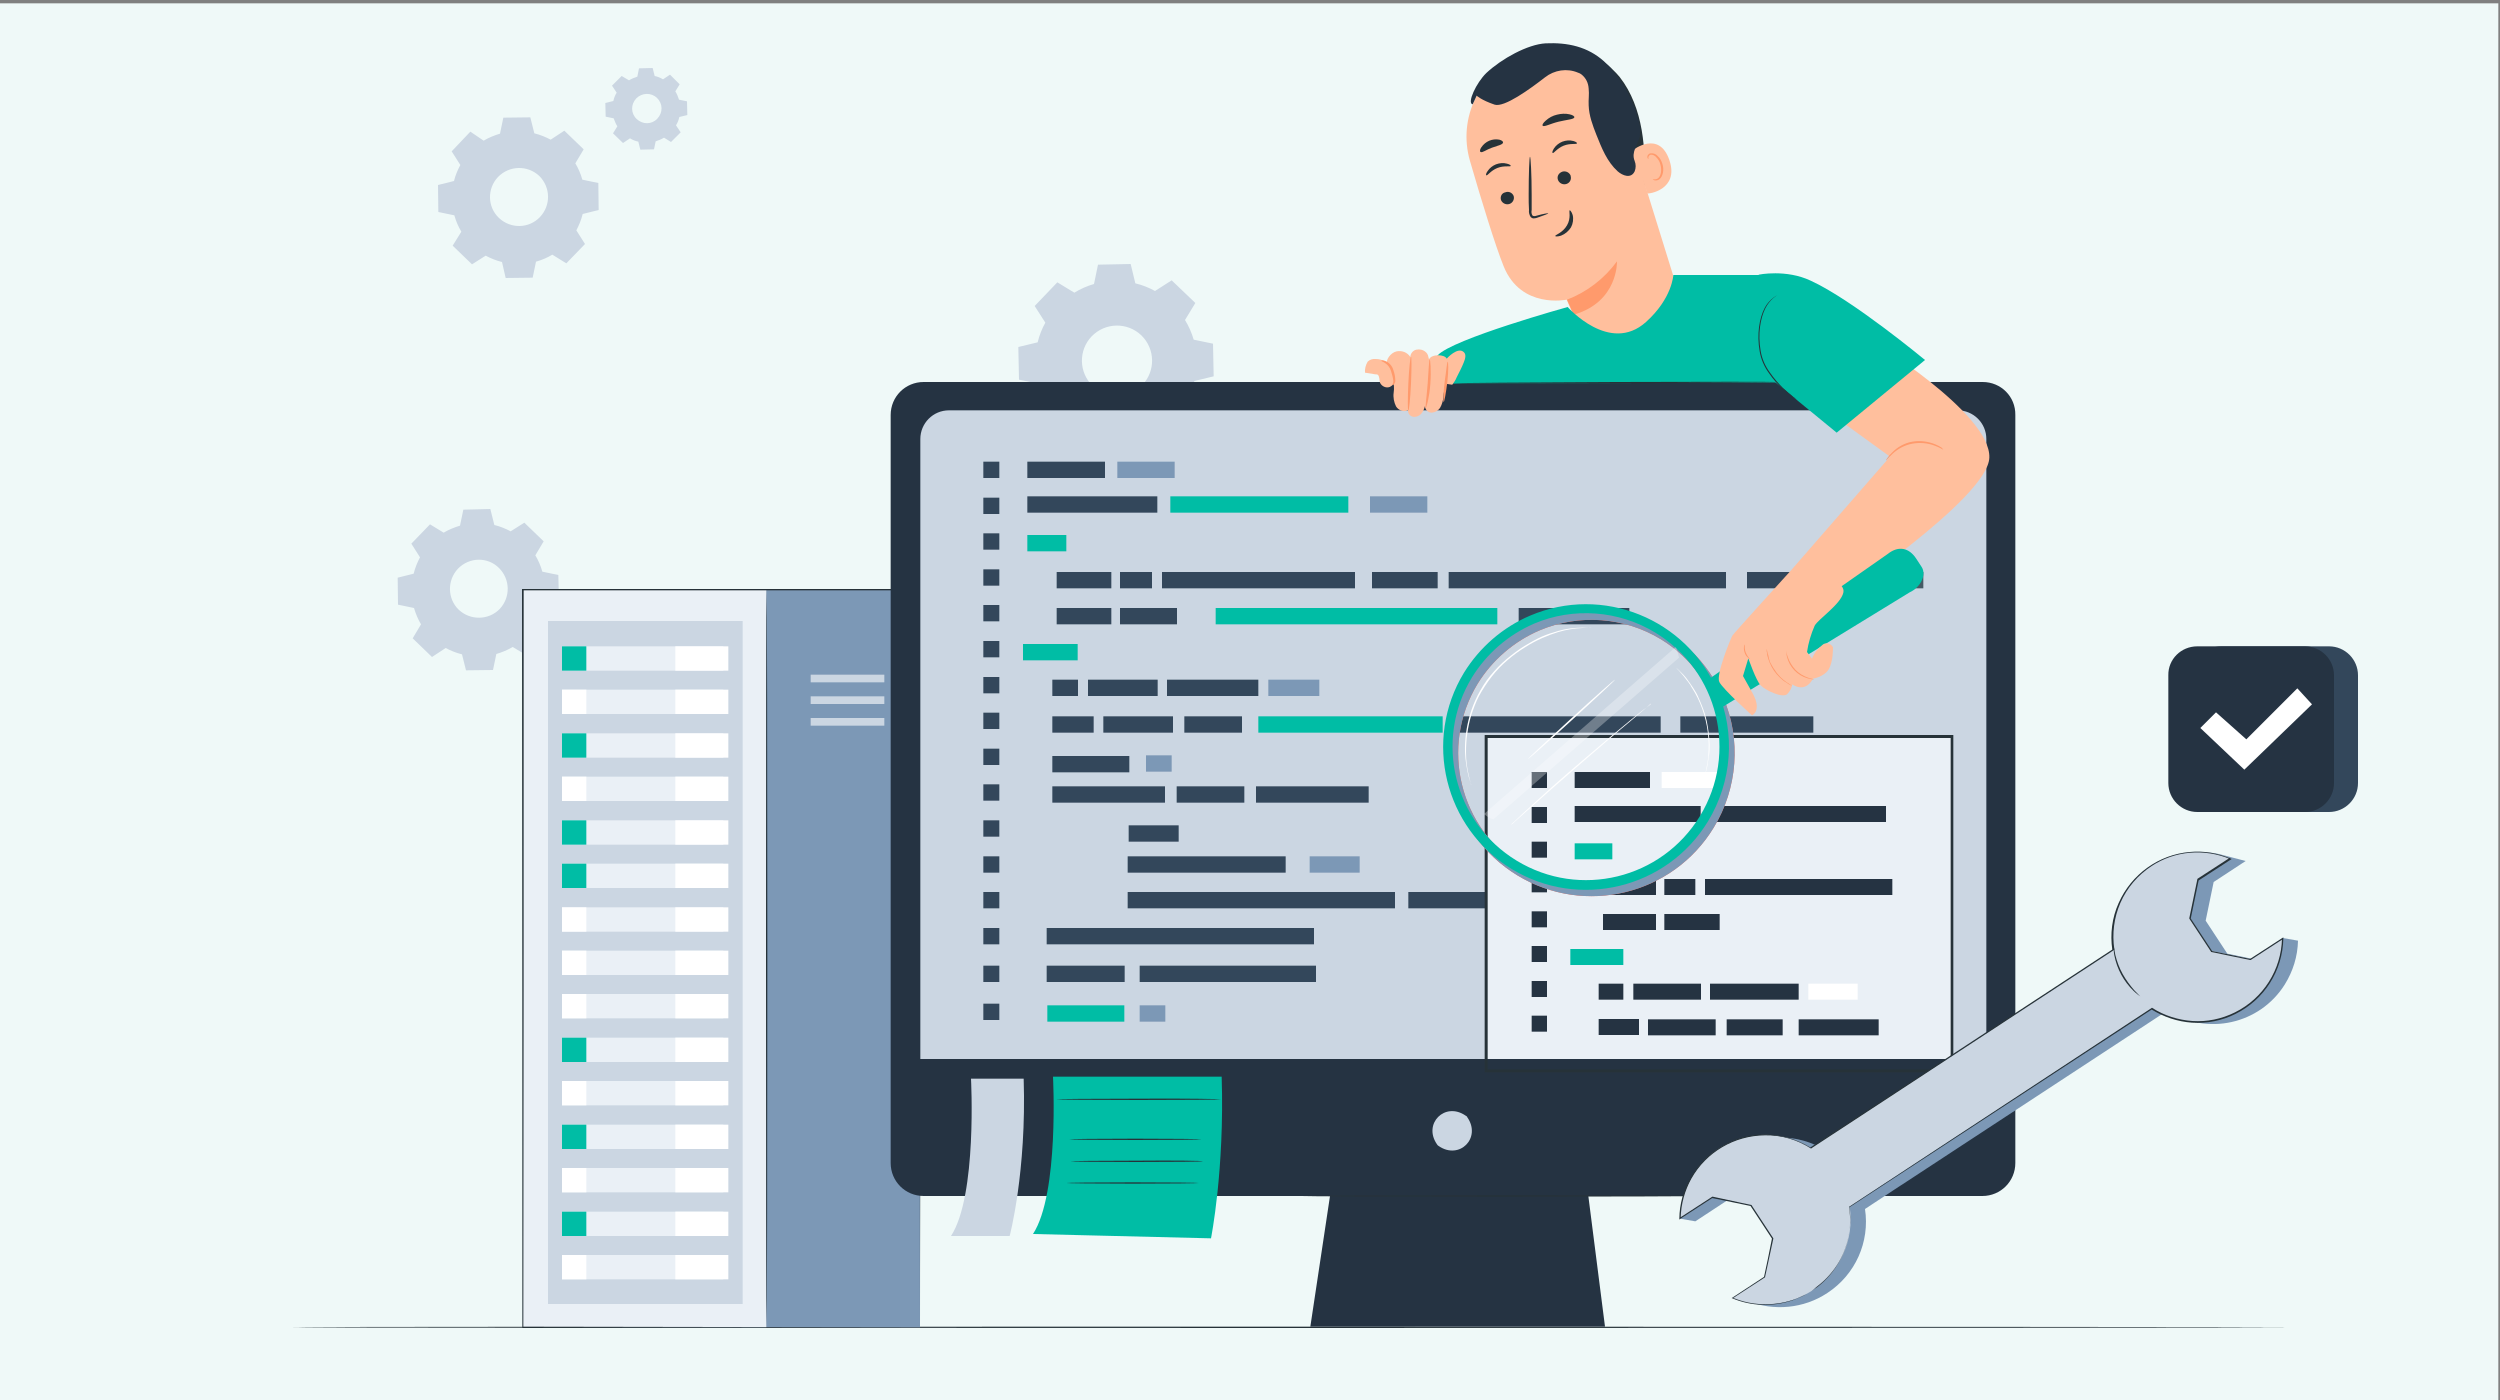 <?xml version="1.0" encoding="utf-8"?>
<!-- Generator: Adobe Illustrator 23.0.2, SVG Export Plug-In . SVG Version: 6.00 Build 0)  -->
<svg version="1.1" id="Layer_1" xmlns="http://www.w3.org/2000/svg" xmlns:xlink="http://www.w3.org/1999/xlink" x="0px" y="0px"
	 viewBox="0 0 750 420" style="enable-background:new 0 0 750 420;" xml:space="preserve">
<rect x="0" y="0" width="750" height="420" fill="#808080" stroke="none"/>
<style type="text/css">
	.st0{fill:#FF725E;}
	.st1{fill:#EAF0F6;}
	.st2{fill:#7C98B6;}
	.st3{fill:#FFFFFF;}
	.st4{fill:#EFF9F8;}
	.st5{fill:#33475B;}
	.st6{fill:#263238;}
	.st7{fill:#CBD6E2;}
	.st8{fill:#00BDA5;}
	.st9{opacity:0.3;}
	.st10{fill:#253342;}
	.st11{fill:#455A64;}
	.st12{fill:#FAFAFA;}
	.st13{fill:#F5F5F5;}
	.st14{fill:#EBEBEB;}
	.st15{fill:#F5F1E8;}
	.st16{fill:#FBF7EE;}
	.st17{fill:#FFF8F6;}
	.st18{fill:#BDE1E5;}
	.st19{fill:#F3F4FF;}
	.st20{fill:#FFF2F0;}
	.st21{fill:#F6DDDF;}
	.st22{fill:#B7DBDF;}
	.st23{fill:#EDEEFF;}
	.st24{fill:#7C92B0;}
	.st25{fill:#C5D0DC;}
	.st26{fill:url(#SVGID_1_);}
	.st27{fill:url(#SVGID_2_);}
	.st28{fill:url(#SVGID_3_);}
	.st29{fill:url(#SVGID_4_);}
	.st30{fill:url(#SVGID_5_);}
	.st31{fill:#00B79F;}
	.st32{fill:#6A78CB;}
	.st33{fill:#FF7A59;}
	.st34{fill:#EFBC6B;}
	.st35{fill:#00A3F4;}
	.st36{fill:#E9F3F2;}
	.st37{fill:#E4EAF0;}
	.st38{fill:#DAEFF8;}
	.st39{fill:#EC545B;}
	.st40{fill:#009EB7;}
	.st41{fill:#F4F4F4;}
	.st42{fill:#DADADA;}
	.st43{opacity:0.6;}
	.st44{fill:#E49B85;}
	.st45{fill:#A46550;}
	.st46{opacity:0.71;fill:#6A78CB;enable-background:new    ;}
	.st47{opacity:0.5;fill:#6A78CB;enable-background:new    ;}
	.st48{fill:#FFB897;}
	.st49{fill:#E5936E;}
	.st50{opacity:0.2;}
	.st51{fill:#E9AF9D;}
	.st52{fill:#33475B;enable-background:new    ;}
	.st53{fill:none;}
	.st54{fill-rule:evenodd;clip-rule:evenodd;fill:#6A78CB;}
	.st55{fill:#EFEFEF;}
	.st56{fill:#884842;}
	.st57{fill:#EC9A68;}
	.st58{fill:#E48565;}
	.st59{fill:#E5E5E5;}
	.st60{fill:#DA9D8A;}
	.st61{fill:#935037;}
	.st62{fill:#F6F6F6;}
	.st63{fill:#D5976A;}
	.st64{fill:#C5D0DC;enable-background:new    ;}
	.st65{fill:#E4EAF0;enable-background:new    ;}
	.st66{fill:#B18276;}
	.st67{fill:#DFA796;}
	.st68{fill:#FFFFFF;stroke:#000000;stroke-width:0.5;stroke-miterlimit:10;}
	.st69{fill:#DC9E8B;}
	.st70{fill:#CD8C80;}
	.st71{fill:#65463C;}
	.st72{fill:#E7907E;}
	.st73{fill:#DC8679;}
	.st74{fill:#6F4439;}
	.st75{fill:#F1B483;}
	.st76{fill:none;stroke:#E4EAF0;stroke-width:0.625;stroke-linecap:round;stroke-miterlimit:10;}
	.st77{fill:none;stroke:#E4EAF0;stroke-width:1.206;stroke-linecap:round;stroke-miterlimit:10;}
	.st78{fill:none;stroke:#E4EAF0;stroke-width:1.003;stroke-linecap:round;stroke-miterlimit:10;}
	.st79{fill:#C5D0DC;stroke:#282828;stroke-width:0.436;stroke-miterlimit:10;}
	.st80{fill:none;stroke:#232323;stroke-width:0.305;stroke-linecap:round;stroke-miterlimit:10;}
	.st81{fill:none;stroke:#263238;stroke-width:0.307;stroke-miterlimit:10;}
	.st82{fill:#6A78D1;}
	.st83{fill:#E7AA97;}
	.st84{fill:#D79584;}
	.st85{fill:url(#SVGID_6_);}
	.st86{fill:url(#SVGID_7_);}
	.st87{fill:url(#SVGID_8_);}
	.st88{fill:url(#SVGID_9_);}
	.st89{fill:url(#SVGID_10_);}
	.st90{fill:#F5C26B;}
	.st91{fill:#00A9FA;}
	.st92{fill:#E0F5FE;}
	.st93{fill:#F2545B;}
	.st94{fill:#FCE3E5;}
	.st95{fill:#00A4BD;}
	.st96{fill:#DF9582;}
	.st97{fill:#7C92B0;stroke:#FFFFFF;stroke-width:0.25;stroke-miterlimit:10;}
	.st98{fill:#E2A39D;}
	.st99{fill:#D58C89;}
	.st100{fill:#6F4C47;}
	.st101{fill:#E29781;}
	.st102{fill:#E4886E;}
	.st103{fill:#E0E0E0;}
	.st104{fill:none;stroke:#FFFFFF;stroke-width:0.5;stroke-miterlimit:10;}
	.st105{fill:#FFBE9D;}
	.st106{fill:#EB996E;}
	.st107{fill-rule:evenodd;clip-rule:evenodd;fill:#FFFFFF;}
	.st108{fill:#E89A77;}
	.st109{fill:#724940;}
	.st110{fill-rule:evenodd;clip-rule:evenodd;fill:#F5C26B;}
	.st111{fill-rule:evenodd;clip-rule:evenodd;fill:#263238;}
	.st112{fill:#F2A888;}
	.st113{fill:#AA6550;}
	.st114{fill:#E89D89;}
	.st115{fill:#DB9082;}
	.st116{fill-rule:evenodd;clip-rule:evenodd;fill:#EAF0F6;}
	.st117{fill-rule:evenodd;clip-rule:evenodd;fill:#7C98B6;}
	.st118{fill-rule:evenodd;clip-rule:evenodd;fill:#FF725E;}
	.st119{fill:#B78876;}
	.st120{fill:#253342;enable-background:new    ;}
	.st121{fill:none;stroke:#CBD6E2;stroke-miterlimit:10;}
	.st122{fill:#FFFFFF;enable-background:new    ;}
	.st123{fill:none;stroke:#000000;stroke-width:0.12;stroke-miterlimit:10;}
	.st124{fill:none;stroke:#00BDA5;stroke-miterlimit:10;}
	.st125{fill:#EFAE92;}
	.st126{fill:#FFC8A9;}
	.st127{clip-path:url(#SVGID_14_);}
	.st128{opacity:0.4;}
	.st129{clip-path:url(#SVGID_16_);}
	.st130{opacity:0.8;}
	.st131{opacity:0.7;}
	.st132{opacity:0.5;}
	.st133{opacity:0.1;}
	.st134{fill:#F9A88F;}
	.st135{fill:#ED9B85;}
	.st136{fill:#664D42;}
	.st137{fill:#FFBF9D;}
	.st138{fill:#FF9A6C;}
</style>
<g id="freepik--Settings--inject-56">
	<path class="st0" d="M199.8,72.1h45.8c3.5,0,6.3,2.8,6.3,6.3v45.8c0,3.5-2.8,6.3-6.3,6.3h-45.8c-3.5,0-6.3-2.8-6.3-6.3V78.4
		C193.5,74.9,196.3,72.1,199.8,72.1z"/>
	<g>
		<path class="st1" d="M199.8,72.1h45.8c3.5,0,6.3,2.8,6.3,6.3v45.8c0,3.5-2.8,6.3-6.3,6.3h-45.8c-3.5,0-6.3-2.8-6.3-6.3V78.4
			C193.5,74.9,196.3,72.1,199.8,72.1z"/>
	</g>
	<path class="st2" d="M191.3,72.1H237c3.5,0,6.3,2.8,6.3,6.3v45.8c0,3.5-2.8,6.3-6.3,6.3h-45.8c-3.5,0-6.3-2.8-6.3-6.3V78.4
		C185,74.9,187.8,72.1,191.3,72.1z"/>
	<path class="st3" d="M205.9,88.3c1.2-0.7,2.5-1.3,3.9-1.7l0.8-3.8l6.5-0.1l0.9,3.8c1.4,0.3,2.7,0.9,3.9,1.5l3.3-2.1l4.6,4.5l-2,3.3
		c0.7,1.2,1.3,2.5,1.7,3.9l3.8,0.8l0.1,6.5l-3.8,0.9c-0.3,1.4-0.9,2.7-1.5,3.9l2.1,3.3l-4.5,4.6l-3.3-2c-1.2,0.7-2.5,1.3-3.9,1.7
		l-0.8,3.8l-6.5,0.1l-0.9-3.8c-1.4-0.3-2.7-0.9-3.9-1.5l-3.3,2.1l-4.6-4.5l2-3.3c-0.7-1.2-1.3-2.5-1.7-3.9l-3.8-0.8l-0.1-6.5
		l3.8-0.9c0.3-1.4,0.9-2.7,1.5-3.9l-2.1-3.3l4.5-4.6L205.9,88.3L205.9,88.3z M209.4,96.9c-2.7,2.8-2.6,7.1,0.2,9.8
		c2.8,2.7,7.1,2.6,9.8-0.2c2.7-2.8,2.6-7.1-0.2-9.8c0,0,0,0,0,0C216.4,94.1,212,94.1,209.4,96.9z"/>
</g>
<rect x="-0.5" y="1" class="st4" width="750" height="420"/>
<g id="freepik--background-complete--inject-56">
	<path class="st7" d="M133.1,159.8c1.5-0.9,3.2-1.6,4.9-2.1l1-4.8l8.1-0.2l1.2,4.8c1.7,0.4,3.4,1.1,4.9,1.9l4.1-2.6l5.8,5.6
		l-2.5,4.2c0.9,1.5,1.6,3.1,2.1,4.9l4.8,1l0.2,8.1l-4.8,1.2c-0.4,1.7-1.1,3.4-1.9,4.9l2.6,4.1l-5.6,5.8l-4.2-2.5
		c-1.5,0.9-3.2,1.6-4.9,2.1l-1,4.8l-8.1,0.1l-1.2-4.8c-1.7-0.4-3.4-1.1-4.9-1.9l-4.1,2.7l-5.8-5.6l2.5-4.2c-0.9-1.5-1.6-3.2-2.1-4.9
		l-4.8-1l-0.1-8.1l4.8-1.2c0.4-1.7,1.1-3.4,1.9-4.9l-2.6-4.1l5.6-5.8L133.1,159.8L133.1,159.8z M137.4,170.6
		c-3.3,3.5-3.2,9,0.2,12.3c3.5,3.3,9,3.2,12.3-0.2c3.3-3.5,3.2-8.9-0.2-12.3C146.3,167,140.8,167.1,137.4,170.6
		C137.5,170.6,137.4,170.6,137.4,170.6z"/>
	<path class="st7" d="M145.1,42.2c1.5-0.9,3.2-1.6,4.9-2.1l1-4.8l8.1-0.1l1.2,4.8c1.7,0.4,3.4,1.1,4.9,1.9l4.1-2.7l5.8,5.6l-2.5,4.2
		c0.9,1.5,1.6,3.1,2.1,4.9l4.8,1l0.1,8.1l-4.8,1.2c-0.4,1.7-1.1,3.4-1.9,4.9l2.6,4.1l-5.6,5.8l-4.2-2.6c-1.5,0.9-3.1,1.6-4.9,2.1
		l-1,4.8l-8.1,0.1l-1.1-4.8c-1.7-0.4-3.4-1.1-4.9-1.9l-4.1,2.6l-5.8-5.6l2.6-4.2c-0.9-1.5-1.6-3.1-2.1-4.9l-4.8-1l-0.1-8.1l4.8-1.2
		c0.4-1.7,1.1-3.3,1.9-4.8l-2.6-4.1l5.6-5.9L145.1,42.2z M149.4,53.1c-3.3,3.5-3.2,9,0.3,12.3c3.5,3.3,9,3.2,12.3-0.3
		c3.3-3.5,3.2-8.9-0.2-12.3C158.3,49.5,152.8,49.6,149.4,53.1C149.4,53,149.4,53,149.4,53.1z"/>
	<path class="st7" d="M322.3,87.8c1.8-1.1,3.8-2,5.9-2.6l1.2-5.8l9.8-0.2l1.4,5.8c2.1,0.5,4.1,1.3,5.9,2.3l5-3.2l7.1,6.8l-3.1,5.1
		c1.1,1.8,2,3.8,2.6,5.9l5.8,1.2l0.2,9.8l-5.8,1.4c-0.5,2.1-1.3,4.1-2.3,5.9l3.2,5l-6.8,7.1l-5.1-3.1c-1.8,1.1-3.8,2-5.9,2.6
		l-1.2,5.8l-9.8,0.2L329,132c-2.1-0.5-4.1-1.3-5.9-2.3l-5,3.2l-7.1-6.8l3.1-5.1c-1.1-1.8-2-3.8-2.6-5.9l-5.8-1.2l-0.2-9.8l5.8-1.4
		c0.5-2.1,1.3-4.1,2.3-5.9l-3.2-5l6.8-7.1L322.3,87.8L322.3,87.8z M327.5,100.9c-4,4.2-3.9,10.8,0.3,14.9c4.2,4,10.8,3.9,14.9-0.3
		c4-4.2,3.9-10.8-0.3-14.9C338.2,96.6,331.6,96.7,327.5,100.9z"/>
	<path class="st7" d="M188.7,24.1c0.8-0.5,1.6-0.8,2.5-1.1l0.5-2.5l4.1-0.1l0.6,2.4c0.9,0.2,1.7,0.5,2.5,1l2.1-1.4l2.9,2.9l-1.3,2.1
		c0.5,0.8,0.8,1.6,1.1,2.5l2.4,0.5l0.1,4.1l-2.4,0.6c-0.2,0.9-0.5,1.7-1,2.5l1.4,2.1l-2.9,2.9l-2.1-1.3c-0.8,0.5-1.6,0.8-2.5,1.1
		l-0.5,2.4l-4.1,0.1l-0.6-2.4c-0.9-0.2-1.7-0.5-2.5-1l-2.1,1.4l-3-2.9l1.3-2.1c-0.5-0.8-0.8-1.6-1.1-2.4l-2.4-0.5l-0.1-4.1l2.4-0.6
		c0.2-0.9,0.5-1.7,1-2.5l-1.4-2.1l2.9-2.9L188.7,24.1L188.7,24.1z M190.9,29.5c-1.7,1.8-1.7,4.5,0.1,6.2c1.8,1.7,4.5,1.7,6.2-0.1
		c1.7-1.8,1.7-4.5-0.1-6.2c0,0,0,0,0,0C195.4,27.7,192.6,27.8,190.9,29.5z"/>
</g>
<g id="freepik--Floor--inject-56">
	<path class="st6" d="M688.3,398.2c0,0.1-134.6,0.2-300.6,0.2s-300.6-0.1-300.6-0.2c0-0.2,134.6-0.2,300.6-0.2
		S688.3,398.1,688.3,398.2z"/>
</g>
<g id="freepik--OK--inject-56">
	<path class="st5" d="M666.4,193.9h32.3c4.8,0,8.7,3.9,8.7,8.7v32.3c0,4.8-3.9,8.7-8.7,8.7h-32.3c-4.8,0-8.7-3.9-8.7-8.7v-32.3
		C657.7,197.8,661.6,193.9,666.4,193.9z"/>
	<path class="st10" d="M659.2,193.9h32.3c4.8,0,8.7,3.9,8.7,8.7v32.3c0,4.8-3.9,8.7-8.7,8.7h-32.3c-4.8,0-8.7-3.9-8.7-8.7v-32.3
		C650.4,197.8,654.3,193.9,659.2,193.9z"/>
	<polygon class="st3" points="660.1,218.4 664.8,213.7 673.9,221.8 689.2,206.5 693.6,211.3 673.3,230.9 	"/>
</g>
<g id="freepik--Server--inject-56">
	<rect x="183.7" y="176.9" class="st2" width="92.3" height="221.3"/>
	<rect x="156.9" y="176.9" class="st1" width="73" height="221.3"/>
	<path class="st6" d="M230,398.1c-0.1,0-0.2-49.6-0.2-110.7s0.1-110.7,0.2-110.7c0.1,0,0.2,49.6,0.2,110.7S230.1,398.1,230,398.1z"
		/>
	<rect x="243.2" y="202.4" class="st7" width="22.1" height="2.3"/>
	<rect x="243.2" y="208.9" class="st7" width="22.1" height="2.3"/>
	<rect x="243.2" y="215.4" class="st7" width="22.1" height="2.3"/>
	<rect x="164.4" y="186.3" class="st7" width="58.4" height="204.9"/>
	<rect x="168.6" y="193.9" class="st1" width="48.4" height="7.3"/>
	<rect x="168.6" y="193.9" class="st8" width="7.3" height="7.3"/>
	<rect x="202.6" y="193.9" class="st3" width="15.9" height="7.3"/>
	<rect x="168.6" y="206.9" class="st1" width="48.4" height="7.3"/>
	<rect x="168.6" y="206.9" class="st3" width="7.3" height="7.3"/>
	<rect x="202.6" y="206.9" class="st3" width="15.9" height="7.3"/>
	<rect x="168.6" y="220" class="st1" width="48.4" height="7.3"/>
	<rect x="168.6" y="220" class="st8" width="7.3" height="7.3"/>
	<rect x="202.6" y="220" class="st3" width="15.9" height="7.3"/>
	<rect x="168.6" y="233" class="st1" width="48.4" height="7.3"/>
	<rect x="168.6" y="233" class="st3" width="7.3" height="7.3"/>
	<rect x="202.6" y="233" class="st3" width="15.9" height="7.3"/>
	<rect x="168.6" y="246.1" class="st1" width="48.4" height="7.3"/>
	<rect x="168.6" y="246.1" class="st8" width="7.3" height="7.3"/>
	<rect x="202.6" y="246.1" class="st3" width="15.9" height="7.3"/>
	<rect x="168.6" y="259.1" class="st1" width="48.4" height="7.3"/>
	<rect x="168.6" y="259.1" class="st8" width="7.3" height="7.3"/>
	<rect x="202.6" y="259.1" class="st3" width="15.9" height="7.3"/>
	<rect x="168.6" y="272.2" class="st1" width="48.4" height="7.3"/>
	<rect x="168.6" y="272.2" class="st3" width="7.3" height="7.3"/>
	<rect x="202.6" y="272.2" class="st3" width="15.9" height="7.3"/>
	<rect x="168.6" y="285.2" class="st1" width="48.4" height="7.3"/>
	<rect x="168.6" y="285.2" class="st3" width="7.3" height="7.3"/>
	<rect x="202.6" y="285.2" class="st3" width="15.9" height="7.3"/>
	<rect x="168.6" y="298.2" class="st1" width="48.4" height="7.3"/>
	<rect x="168.6" y="298.2" class="st3" width="7.3" height="7.3"/>
	<rect x="202.6" y="298.2" class="st3" width="15.9" height="7.3"/>
	<rect x="168.6" y="311.3" class="st1" width="48.4" height="7.3"/>
	<rect x="168.6" y="311.3" class="st8" width="7.3" height="7.3"/>
	<rect x="202.6" y="311.3" class="st3" width="15.9" height="7.3"/>
	<rect x="168.6" y="324.3" class="st1" width="48.4" height="7.3"/>
	<rect x="168.6" y="324.3" class="st3" width="7.3" height="7.3"/>
	<rect x="202.6" y="324.3" class="st3" width="15.9" height="7.3"/>
	<rect x="168.6" y="337.4" class="st1" width="48.4" height="7.3"/>
	<rect x="168.6" y="337.4" class="st8" width="7.3" height="7.3"/>
	<rect x="202.6" y="337.4" class="st3" width="15.9" height="7.3"/>
	<rect x="168.6" y="350.4" class="st1" width="48.4" height="7.3"/>
	<rect x="168.6" y="350.4" class="st3" width="7.3" height="7.3"/>
	<rect x="202.6" y="350.4" class="st3" width="15.9" height="7.3"/>
	<rect x="168.6" y="363.5" class="st1" width="48.4" height="7.3"/>
	<rect x="168.6" y="363.5" class="st8" width="7.3" height="7.3"/>
	<rect x="202.6" y="363.5" class="st3" width="15.9" height="7.3"/>
	<rect x="168.6" y="376.5" class="st1" width="48.4" height="7.3"/>
	<rect x="168.6" y="376.5" class="st3" width="7.3" height="7.3"/>
	<rect x="202.6" y="376.5" class="st3" width="15.9" height="7.3"/>
	<path class="st6" d="M276,398.2c0-2-0.1-91.9-0.2-221.3l0.2,0.2H156.9l0,0l0.2-0.2c0,85,0,162.6-0.1,221.3l-0.2-0.2L276,398.2
		l-119.1,0.2h-0.2v-0.2c0-58.7,0-136.3-0.1-221.3v-0.2h0.2H276h0.2v0.2c0,64.8-0.1,120.1-0.1,159.3C276,375.2,276,397.3,276,398.2z"
		/>
</g>
<g id="freepik--Character--inject-56">
	<path class="st10" d="M594.8,114.6H277.1c-5.5,0-9.9,4.4-9.9,9.9v224.4c0,5.5,4.4,9.9,9.9,9.9l0,0h121.9l-5.9,39.2h88.4l-5-39.2
		h118.2c5.5,0,9.9-4.4,9.9-9.9V124.5C604.7,119,600.3,114.6,594.8,114.6z"/>
	<path class="st7" d="M440.2,335.2c4.3,6.2-2.4,12.9-8.6,8.6c-0.2-0.1-0.4-0.3-0.5-0.5c-4.3-6.2,2.4-12.9,8.6-8.6
		C439.9,334.8,440.1,334.9,440.2,335.2z"/>
	<path class="st7" d="M284.7,123.1h302.6c4.7,0,8.6,3.8,8.6,8.6c0,0,0,0,0,0v186l0,0H276.1l0,0v-186
		C276.1,127,279.9,123.1,284.7,123.1z"/>
	<path class="st6" d="M509.4,358.8c0,0.1-26.6,0.2-59.5,0.2s-59.5-0.1-59.5-0.2c0-0.1,26.6-0.2,59.5-0.2S509.4,358.6,509.4,358.8z"
		/>
	<rect x="308.2" y="138.5" class="st5" width="23.3" height="4.9"/>
	<rect x="308.2" y="160.5" class="st8" width="11.7" height="4.9"/>
	<rect x="317" y="171.6" class="st5" width="16.4" height="4.9"/>
	<rect x="336" y="171.6" class="st5" width="9.6" height="4.9"/>
	<rect x="411.6" y="171.6" class="st5" width="19.7" height="4.9"/>
	<rect x="455.6" y="182.4" class="st5" width="33.2" height="4.9"/>
	<rect x="524.1" y="171.6" class="st5" width="16" height="4.9"/>
	<rect x="544.9" y="171.6" class="st11" width="32.1" height="4.9"/>
	<rect x="317" y="182.4" class="st5" width="16.4" height="4.9"/>
	<rect x="306.9" y="193.2" class="st8" width="16.4" height="4.9"/>
	<rect x="315.7" y="203.9" class="st5" width="7.7" height="4.9"/>
	<rect x="343.8" y="226.6" class="st2" width="7.7" height="4.9"/>
	<rect x="449.3" y="267.6" class="st11" width="15" height="4.9"/>
	<rect x="511.2" y="267.6" class="st11" width="36.7" height="4.9"/>
	<rect x="392.9" y="256.9" class="st2" width="15" height="4.9"/>
	<rect x="338.6" y="247.6" class="st5" width="15" height="4.9"/>
	<rect x="422.5" y="267.6" class="st5" width="23.6" height="4.9"/>
	<rect x="315.7" y="214.9" class="st5" width="12.4" height="4.9"/>
	<rect x="315.7" y="226.8" class="st5" width="23.1" height="4.9"/>
	<rect x="315.7" y="235.9" class="st5" width="33.8" height="4.9"/>
	<rect x="376.8" y="235.9" class="st5" width="33.8" height="4.9"/>
	<rect x="338.3" y="256.9" class="st5" width="47.4" height="4.9"/>
	<rect x="338.3" y="267.6" class="st5" width="80.2" height="4.9"/>
	<rect x="314" y="278.4" class="st5" width="80.2" height="4.9"/>
	<rect x="353" y="235.9" class="st5" width="20.3" height="4.9"/>
	<rect x="326.4" y="203.9" class="st5" width="20.9" height="4.9"/>
	<rect x="331" y="214.9" class="st5" width="20.9" height="4.9"/>
	<rect x="377.5" y="214.9" class="st8" width="55.3" height="4.9"/>
	<rect x="434.3" y="214.9" class="st5" width="63.9" height="4.9"/>
	<rect x="355.3" y="214.9" class="st5" width="17.3" height="4.9"/>
	<rect x="350.1" y="203.9" class="st5" width="27.4" height="4.9"/>
	<rect x="380.5" y="203.9" class="st2" width="15.3" height="4.9"/>
	<rect x="336" y="182.4" class="st5" width="17.1" height="4.9"/>
	<rect x="364.7" y="182.4" class="st8" width="84.5" height="4.9"/>
	<rect x="504.1" y="214.9" class="st5" width="39.9" height="4.9"/>
	<rect x="468.1" y="267.6" class="st11" width="39.9" height="4.9"/>
	<rect x="434.6" y="171.6" class="st5" width="83.2" height="4.9"/>
	<rect x="348.6" y="171.6" class="st5" width="57.9" height="4.9"/>
	<rect x="308.2" y="148.9" class="st5" width="39" height="4.9"/>
	<rect x="351.1" y="148.9" class="st8" width="53.4" height="4.9"/>
	<rect x="335.2" y="138.5" class="st2" width="17.2" height="4.9"/>
	<rect x="295" y="138.5" class="st5" width="4.8" height="4.9"/>
	<rect x="295" y="149.3" class="st5" width="4.8" height="4.9"/>
	<rect x="295" y="160" class="st5" width="4.8" height="4.9"/>
	<rect x="295" y="170.8" class="st5" width="4.8" height="4.9"/>
	<rect x="295" y="181.5" class="st5" width="4.8" height="4.9"/>
	<rect x="295" y="192.3" class="st5" width="4.8" height="4.9"/>
	<rect x="295" y="203.1" class="st5" width="4.8" height="4.9"/>
	<rect x="295" y="213.8" class="st5" width="4.8" height="4.9"/>
	<rect x="295" y="224.6" class="st5" width="4.8" height="4.9"/>
	<rect x="341.9" y="301.6" class="st2" width="7.7" height="4.9"/>
	<rect x="314.2" y="301.6" class="st8" width="23.1" height="4.9"/>
	<rect x="295" y="301.1" class="st5" width="4.8" height="4.9"/>
	<rect x="295" y="235.3" class="st5" width="4.8" height="4.9"/>
	<rect x="295" y="246.1" class="st5" width="4.8" height="4.9"/>
	<rect x="295" y="256.9" class="st5" width="4.8" height="4.9"/>
	<rect x="295" y="267.6" class="st5" width="4.8" height="4.9"/>
	<rect x="295" y="278.4" class="st5" width="4.8" height="4.9"/>
	<rect x="314" y="289.7" class="st5" width="23.4" height="4.9"/>
	<rect x="341.9" y="289.7" class="st5" width="52.9" height="4.9"/>
	<rect x="295" y="289.7" class="st5" width="4.8" height="4.9"/>
	<rect x="411" y="148.9" class="st2" width="17.2" height="4.9"/>
	<rect x="445.8" y="220.9" class="st1" width="139.8" height="96.8"/>
	<path class="st6" d="M586,321.7H445.4V220.5H586V321.7z M446.3,320.8h138.9v-99.4H446.3L446.3,320.8z"/>
	<rect x="472.4" y="231.6" class="st10" width="22.6" height="4.8"/>
	<rect x="472.4" y="253" class="st8" width="11.3" height="4.8"/>
	<rect x="480.9" y="263.7" class="st10" width="15.9" height="4.8"/>
	<rect x="499.3" y="263.7" class="st10" width="9.3" height="4.8"/>
	<rect x="480.9" y="274.2" class="st10" width="15.9" height="4.8"/>
	<rect x="471.1" y="284.7" class="st8" width="15.9" height="4.8"/>
	<rect x="479.6" y="295.1" class="st10" width="7.4" height="4.8"/>
	<rect x="479.6" y="305.7" class="st10" width="12.1" height="4.8"/>
	<rect x="490" y="295.1" class="st10" width="20.3" height="4.8"/>
	<rect x="494.4" y="305.8" class="st10" width="20.3" height="4.8"/>
	<rect x="539.6" y="305.8" class="st10" width="24" height="4.8"/>
	<rect x="518" y="305.8" class="st10" width="16.8" height="4.8"/>
	<rect x="513" y="295.1" class="st10" width="26.6" height="4.8"/>
	<rect x="542.5" y="295.1" class="st3" width="14.8" height="4.8"/>
	<rect x="499.3" y="274.2" class="st10" width="16.6" height="4.8"/>
	<rect x="511.5" y="263.7" class="st10" width="56.2" height="4.8"/>
	<rect x="472.4" y="241.8" class="st10" width="37.8" height="4.8"/>
	<rect x="514" y="241.8" class="st10" width="51.8" height="4.8"/>
	<rect x="498.5" y="231.6" class="st3" width="16.6" height="4.8"/>
	<rect x="459.5" y="231.6" class="st10" width="4.6" height="4.8"/>
	<rect x="459.5" y="242.1" class="st10" width="4.6" height="4.8"/>
	<rect x="459.5" y="252.5" class="st10" width="4.6" height="4.8"/>
	<rect x="459.5" y="262.9" class="st10" width="4.6" height="4.8"/>
	<rect x="459.5" y="273.4" class="st10" width="4.6" height="4.8"/>
	<rect x="459.5" y="283.8" class="st10" width="4.6" height="4.8"/>
	<rect x="459.5" y="294.3" class="st10" width="4.6" height="4.8"/>
	<rect x="459.5" y="304.7" class="st10" width="4.6" height="4.8"/>
	<path class="st8" d="M315.9,323c0,0,1.9,35.1-6,47.2l53.4,1.3c0,0,4.1-20.5,3.2-48.5H315.9z"/>
	<path class="st6" d="M366.4,329.8c0,0.1-11.1,0.2-24.8,0.2s-24.8-0.1-24.8-0.2s11.1-0.2,24.8-0.2
		C355.3,329.5,366.4,329.7,366.4,329.8z"/>
	<path class="st6" d="M360.5,341.8c0,0.1-8.9,0.2-19.9,0.2c-11,0-19.9-0.1-19.9-0.2s8.9-0.2,19.9-0.2
		C351.6,341.6,360.5,341.7,360.5,341.8z"/>
	<path class="st6" d="M360.9,348.4c0,0.1-8.9,0.2-19.9,0.2s-19.9-0.1-19.9-0.2s8.9-0.2,19.9-0.2C352,348.1,360.9,348.2,360.9,348.4z
		"/>
	<path class="st6" d="M359.7,354.9c0,0.1-8.9,0.2-19.9,0.2c-11,0-19.9-0.1-19.9-0.2s8.9-0.2,19.9-0.2
		C350.8,354.7,359.7,354.8,359.7,354.9z"/>
	<path class="st7" d="M291.3,323.6c0,0,1.9,35.1-6,47.2h17.6c0,0,5.1-19.2,4.2-47.2H291.3z"/>
	<path class="st137" d="M537.4,171l29.6-34l-29.8-21.6l23.4-13.8c0,0,36.7,22.3,36.2,35.7c-0.4,12.2-46.7,43-46.7,43L537.4,171z"/>
	<path class="st0" d="M514.1,248.3c-12.3,20.2-38.7,26.6-58.9,14.3c-20.2-12.3-26.6-38.7-14.3-58.9c4.7-7.6,11.6-13.6,19.8-17.1l0,0
		c21.8-9.3,47,0.9,56.3,22.7C522.4,221.9,521.3,236.5,514.1,248.3z M443.3,205.1c-11.5,18.9-5.5,43.5,13.3,55
		c18.9,11.5,43.5,5.5,55-13.3s5.5-43.5-13.3-55c-11-6.7-24.6-7.7-36.4-2.7C454.2,192.4,447.7,198,443.3,205.1L443.3,205.1z"/>
	<g>
		<path class="st2" d="M514.1,248.3c-12.3,20.2-38.7,26.6-58.9,14.3c-20.2-12.3-26.6-38.7-14.3-58.9c4.7-7.6,11.6-13.6,19.8-17.1
			l0,0c21.8-9.3,47,0.9,56.3,22.7C522.4,221.9,521.3,236.5,514.1,248.3z M443.3,205.1c-11.5,18.9-5.5,43.5,13.3,55
			c18.9,11.5,43.5,5.5,55-13.3s5.5-43.5-13.3-55c-11-6.7-24.6-7.7-36.4-2.7C454.2,192.4,447.7,198,443.3,205.1L443.3,205.1z"/>
	</g>
	<path class="st8" d="M512.4,246.4c-12.3,20.2-38.7,26.6-58.9,14.3c-20.2-12.3-26.6-38.7-14.3-58.9c4.7-7.6,11.6-13.6,19.8-17.1l0,0
		c21.8-9.3,47,0.9,56.3,22.7C520.7,220,519.6,234.5,512.4,246.4z M441.6,203.2c-11.5,18.9-5.5,43.5,13.4,55
		c18.9,11.5,43.5,5.5,55-13.4s5.5-43.5-13.4-55c-11-6.7-24.6-7.7-36.4-2.7C452.4,190.5,446,196.1,441.6,203.2L441.6,203.2z"/>
	<path class="st8" d="M574.8,167.5l1.7,2.6c1.5,2.3-0.3,6.1-3.6,7.6l-56,34.3l-5.2-7.6l54.6-38.2
		C569.7,163.5,572.8,164.5,574.8,167.5z"/>
	<path class="st3" d="M477.5,188.4c-0.2,0-0.5,0-0.7,0c-0.5,0-1.1-0.1-2,0c-2.5,0.1-4.9,0.5-7.3,1.2c-1.6,0.5-3.2,1.1-4.8,1.8
		c-1.8,0.8-3.5,1.7-5.2,2.8c-1.8,1.1-3.6,2.4-5.2,3.8c-1.8,1.5-3.4,3.2-4.8,5c-1.4,1.8-2.7,3.8-3.8,5.8c-1,1.9-1.7,3.9-2.4,6
		c-1,3.5-1.5,7.2-1.5,10.8c0,2.5,0.3,4.9,0.9,7.3c0.2,0.9,0.4,1.5,0.5,2c0.1,0.2,0.1,0.4,0.2,0.7c-0.1-0.2-0.2-0.4-0.2-0.7
		c-0.1-0.5-0.4-1.1-0.6-1.9c-0.6-2.4-1-4.9-1.1-7.4c-0.1-3.7,0.4-7.4,1.4-10.9c0.6-2.1,1.4-4.1,2.4-6.1c1.1-2.1,2.3-4.1,3.8-5.9
		c1.5-1.8,3.1-3.5,4.9-5c1.7-1.4,3.4-2.7,5.3-3.9c1.7-1,3.4-2,5.2-2.8c1.6-0.7,3.2-1.2,4.9-1.7c2.4-0.7,4.9-1,7.3-1
		c0.7,0,1.4,0,2,0.1C477.1,188.3,477.3,188.4,477.5,188.4z"/>
	<path class="st3" d="M511,234.3c-0.1,0,0.7-2,1.2-5.3c0.1-0.4,0.1-0.9,0.2-1.3c0.1-0.4,0.1-0.9,0.1-1.4c0.1-1,0.1-2,0.1-3.1
		c-0.1-4.8-1.2-9.5-3.3-13.8c-0.5-1-1-1.9-1.5-2.7c-0.3-0.4-0.5-0.8-0.7-1.2c-0.3-0.4-0.5-0.7-0.8-1.1c-2-2.7-3.5-4.1-3.5-4.1
		c0.4,0.3,0.7,0.6,1.1,1c0.4,0.4,0.8,0.8,1.2,1.2c0.5,0.6,1,1.1,1.4,1.8c0.3,0.3,0.5,0.7,0.8,1.1c0.3,0.4,0.5,0.8,0.8,1.2
		c0.6,0.9,1.1,1.8,1.5,2.8c1,2.2,1.9,4.5,2.4,6.8c0.5,2.4,0.8,4.8,0.9,7.2c0,1.1,0,2.2-0.2,3.2c-0.1,0.5-0.1,1-0.2,1.4
		c-0.1,0.5-0.2,0.9-0.2,1.3c-0.1,0.7-0.3,1.5-0.5,2.2c-0.1,0.6-0.3,1.1-0.5,1.6C511.4,233.4,511.2,233.8,511,234.3z"/>
	<path class="st3" d="M484.5,203.9c0.1,0.1-5.7,5.5-12.9,12.1c-7.2,6.6-13.1,11.8-13.2,11.7c-0.1-0.1,5.7-5.5,12.9-12.1
		S484.4,203.8,484.5,203.9z"/>
	<path class="st3" d="M495.5,210.8c-0.1,0.1-0.3,0.3-0.4,0.4l-1.2,1.1l-4.6,3.9c-3.9,3.2-9.2,7.8-15,12.8c-5.8,5-11.1,9.7-14.8,13
		l-4.5,4l-1.2,1.1c-0.1,0.1-0.3,0.2-0.5,0.3c0.1-0.1,0.2-0.3,0.4-0.4l1.2-1.1c1-1,2.5-2.4,4.4-4.1c3.7-3.4,8.9-8.1,14.8-13.1
		c5.8-5,11.2-9.5,15.1-12.7c2-1.6,3.5-2.9,4.7-3.7l1.3-1C495.2,211,495.4,210.9,495.5,210.8z"/>
	<g class="st9">
		<path class="st3" d="M445.2,244.2l57.4-50c0,0,0.3-0.5,1.1,3.1L448,245.8C446.9,245.5,446,244.9,445.2,244.2z"/>
	</g>
	<path class="st137" d="M537.4,171c0,0-17.3,19-17.7,19.7c-0.4,0.7-5,11.7-3.9,13.9c1.1,2.2,9.8,10,9.8,10s3.1-1.3,0.2-6.6l-2.9-5.2
		l1.6-5.3c0,0,2.3,6.7,3.7,8.1c1.4,1.5,6.7,4,8,2.6c0.8-0.8,1.3-1.8,1.5-2.9c0,0,3.7,2.9,6.2-1.7c0,0,3.3-0.5,4.7-2.8
		c1.4-2.3,1.3-6.6,1.3-6.6c-0.5-1-1.7-1.5-2.8-1c-0.1,0.1-0.3,0.2-0.4,0.3c-1.4,1.1-2.5,2.5-3.1,4.1l-1.5-2c0.4-2.7,1.2-5.4,2.3-7.9
		c1.1-2,7.8-6.4,8.6-9.9c0.7-3-5.2-4.9-8.3-4.7l0,0c-0.5,0-0.9,0.1-1.3,0.3L537.4,171z"/>
	<path class="st138" d="M535.9,195.2c0,0.2,0,0.3,0,0.5c0,0.5,0.1,0.9,0.2,1.4c0.8,3.1,3.1,5.5,6.2,6.4c0.4,0.1,0.9,0.2,1.4,0.3
		c0.2,0,0.3,0,0.5,0c0-0.1-0.7-0.1-1.8-0.5c-1.4-0.5-2.8-1.3-3.8-2.4c-1-1.1-1.8-2.4-2.3-3.9C535.9,196,535.9,195.2,535.9,195.2z"/>
	<path class="st138" d="M530,194.7c0,0.2,0,0.4,0,0.5c0,0.2,0,0.4,0.1,0.6c0,0.3,0.1,0.6,0.1,0.9c0.2,0.7,0.4,1.4,0.7,2.1
		c0.7,1.7,1.7,3.2,3.1,4.5c0.5,0.5,1.1,1,1.8,1.4c0.3,0.2,0.5,0.3,0.7,0.5c0.2,0.1,0.4,0.2,0.6,0.3c0.2,0.1,0.3,0.2,0.5,0.2
		c0,0-0.7-0.4-1.7-1.1c-0.6-0.4-1.2-0.9-1.7-1.4c-0.6-0.6-1.2-1.3-1.7-2.1c-0.6-0.8-1-1.6-1.5-2.5c-0.2-0.6-0.4-1.3-0.5-2
		C530.1,195.5,530.1,194.7,530,194.7z"/>
	<path class="st138" d="M523.4,193.3c0,0-0.2,0.3-0.2,0.7c-0.1,0.6,0,1.2,0.2,1.8c0.2,0.6,0.5,1.1,1,1.5c0.3,0.3,0.6,0.5,0.6,0.4
		c-0.6-0.6-1-1.3-1.3-2C523.4,194.9,523.4,194.1,523.4,193.3z"/>
	<path class="st138" d="M583,134.9c0,0.1-0.9-0.6-2.6-1.2c-2.1-0.8-4.4-1-6.7-0.6c-2.2,0.4-4.3,1.5-5.9,3c-1.3,1.2-1.9,2.1-2,2
		c0.1-0.2,0.2-0.5,0.4-0.7c0.4-0.6,0.9-1.1,1.4-1.6c1.6-1.7,3.8-2.9,6.1-3.3c2.3-0.4,4.7-0.1,6.9,0.8c0.7,0.3,1.3,0.6,1.9,1
		C582.8,134.7,583,134.9,583,134.9z"/>
	<path class="st6" d="M493.5,56.3c0-5.8,0-11.6-1-17.3c-1-5.7-3-11.3-6.6-15.9c-0.5-0.7-4.7-5.1-5.5-4.8c-0.6,0.3,2.5,4.7,2.4,5.3
		c-1.3,5.8-0.1,12,2.2,17.5C487.2,46.5,490.1,51.5,493.5,56.3"/>
	<path class="st137" d="M487.2,35.1c-4-13.9-15.5-23.2-29.3-18.8l-1.3,0.5C444,21.6,437.2,35.3,441,48.3
		c3.5,12.1,7.6,25.4,10.1,31.6c5.2,12.9,18.9,10,18.9,10l8.6,19.8l27.4-14L487.2,35.1z"/>
	<path class="st138" d="M470.1,89.9c6-2.3,11.2-6.3,15-11.5c0,0,0.4,12.2-13,16L470.1,89.9z"/>
	<path class="st6" d="M450.3,60c0.4,1,1.5,1.5,2.5,1.2c1-0.3,1.6-1.4,1.3-2.4c0,0,0,0,0,0c-0.4-1-1.5-1.5-2.5-1.1
		C450.5,57.9,450,59,450.3,60C450.3,60,450.3,60,450.3,60z"/>
	<path class="st6" d="M445.9,52.6c0.3,0.2,1.3-1.4,3.3-2.2c2-0.8,3.8-0.3,4-0.6c0.1-0.2-0.3-0.5-1.1-0.7c-1.1-0.3-2.2-0.2-3.3,0.2
		c-1,0.4-1.9,1.1-2.5,2C445.8,52,445.7,52.5,445.9,52.6z"/>
	<path class="st6" d="M467.4,54c0.4,1,1.5,1.5,2.5,1.2c1-0.3,1.6-1.3,1.3-2.4c0,0,0,0,0-0.1c-0.4-1-1.5-1.5-2.5-1.2
		C467.6,51.9,467,52.9,467.4,54C467.4,54,467.4,54,467.4,54z"/>
	<path class="st6" d="M465.8,45.9c0.3,0.2,1.3-1.4,3.3-2.2c2-0.8,3.8-0.3,4-0.7c0.1-0.1-0.3-0.5-1.1-0.7c-1.1-0.3-2.2-0.2-3.3,0.2
		c-1,0.4-1.9,1.1-2.5,2C465.7,45.3,465.6,45.8,465.8,45.9z"/>
	<path class="st6" d="M464.5,64c0-0.1-1.4,0.1-3.5,0.7c-0.5,0.2-1.1,0.2-1.3-0.1c-0.3-0.5-0.3-1.1-0.2-1.6c0-1.4,0-2.9,0-4.5
		c0-6.3-0.3-11.5-0.5-11.5s-0.4,5.1-0.4,11.5c0,1.6,0,3,0.1,4.5c-0.1,0.7,0.1,1.5,0.5,2.1c0.3,0.3,0.7,0.5,1.1,0.4
		c0.3,0,0.6-0.1,0.9-0.2C463.3,64.6,464.5,64.1,464.5,64z"/>
	<path class="st6" d="M470.9,63.1c-0.3,0.1,0.5,2.3-0.8,4.5c-1.3,2.3-3.7,2.9-3.5,3.2c0,0.2,0.7,0.2,1.7-0.1c1.3-0.5,2.3-1.4,3-2.5
		c0.6-1.1,0.8-2.5,0.5-3.7C471.5,63.5,471,63,470.9,63.1z"/>
	<path class="st6" d="M462.8,37.7c0.4,0.5,2.3-0.6,4.8-1.2c2.5-0.6,4.6-0.7,4.7-1.3c0.1-0.3-0.5-0.7-1.4-0.9
		c-1.3-0.3-2.6-0.2-3.8,0.1c-1.3,0.3-2.4,0.9-3.4,1.8C462.9,36.9,462.6,37.5,462.8,37.7z"/>
	<path class="st6" d="M444.2,45.6c0.5,0.3,1.7-0.7,3.4-1.3s3.2-0.9,3.3-1.5c0.1-0.3-0.3-0.7-1.1-0.9c-2.1-0.4-4.2,0.5-5.4,2.3
		C443.9,44.9,443.9,45.5,444.2,45.6z"/>
	<path class="st137" d="M489.8,45.1c0.2-0.2,7.9-6.1,11,2.9c3.1,9-6.5,10.3-6.6,10C494.1,57.8,489.8,45.1,489.8,45.1z"/>
	<path class="st138" d="M495.8,53.7c0,0,0.2,0.1,0.5,0.1c0.4,0,0.9-0.1,1.2-0.4c0.8-0.7,1.1-2.5,0.6-4.1c-0.2-0.8-0.6-1.5-1.2-2.1
		c-0.4-0.5-1-0.8-1.6-0.8c-0.4,0-0.7,0.4-0.8,0.8c0,0.3,0.1,0.5,0,0.5c0,0-0.2-0.1-0.3-0.5c0-0.2,0-0.5,0.2-0.7
		c0.2-0.3,0.5-0.5,0.8-0.5c0.8-0.1,1.6,0.2,2.1,0.8c0.7,0.6,1.1,1.4,1.4,2.3c0.6,1.8,0.2,3.8-0.9,4.7c-0.4,0.3-1,0.4-1.5,0.3
		C495.9,53.9,495.8,53.7,495.8,53.7z"/>
	<path class="st10" d="M441.8,31.3c-1.8-0.3,1.1-6.5,4.1-9.4c4.6-4.3,12.4-8.6,17.8-8.9c6.6-0.3,12.6,1,17.5,5.4
		c4.8,4.6,8.3,10.4,10.1,16.8c0.7,1.9,0.9,3.9,0.6,5.9c-0.6,2.4-2.6,4.5-1.5,7.2c0.4,1,0.4,2.1,0,3.1c-1.1,2.3-3.6,1.3-5.1,0
		c-3.2-2.9-4.8-7-6.4-11c-1.1-2.8-2.2-5.7-2.3-8.8c-0.1-1.7,0.2-3.3,0-5c-0.1-1.7-0.8-3.2-2.2-4.3c-0.3-0.2-0.6-0.4-1-0.5
		c-3.3-1.4-7.1-0.8-9.9,1.4c-4.5,3.5-12.2,9.1-15.1,8.2c-4.1-1.4-5.4-2.7-5.4-2.7L441.8,31.3z"/>
	<path class="st8" d="M428.2,115.1c0,0-1.3-3.6,3.1-8.5c4.4-4.9,39-14.5,39-14.5s12.6,14.3,23.5,4.5c7.9-7.1,8.2-14.1,8.2-14.1h31.3
		l3.9,32.2l-12.5,0.1L428.2,115.1z"/>
	<path class="st8" d="M527.6,82.4c0,0,8.2-1.7,15.6,1.8c12.5,5.7,34.3,23.8,34.3,23.8l-26.5,21.8l-18.4-15.1L527.6,82.4z"/>
	<path class="st6" d="M539,119.9c-0.1,0-0.2-0.1-0.3-0.2c-0.2-0.1-0.5-0.3-0.9-0.6c-1.1-0.8-2.1-1.6-3.1-2.5
		c-1.5-1.4-2.8-2.9-3.9-4.5c-1.5-2-2.5-4.3-2.9-6.7c-0.9-5.1-0.1-10,1.5-13c0.6-1.2,1.5-2.2,2.6-3.1c0.3-0.2,0.6-0.4,0.9-0.6
		c0.2-0.1,0.3-0.2,0.3-0.2s-0.4,0.3-1.2,0.9c-1,0.9-1.8,1.9-2.4,3.1c-1.5,3-2.3,7.7-1.4,12.8c0.4,2.4,1.4,4.6,2.8,6.5
		c1.1,1.6,2.4,3.1,3.8,4.5c1,0.9,2,1.8,3,2.6C538.3,119.3,538.7,119.6,539,119.9z"/>
	<path class="st6" d="M532.8,114.6c0,0.1-21.6,0.3-48.2,0.4c-26.6,0.1-48.2,0.1-48.2,0c0-0.1,21.6-0.3,48.2-0.4
		S532.8,114.5,532.8,114.6z"/>
	<path class="st137" d="M416.9,110.2c0.1,0.1,0.1,0.3,0.2,0.4c0.2,0.6,0.3,1.3,0.4,1.9c0,0.3,0,0.6,0,0.9c0.1,0.2,0.2,0.4,0.3,0.5
		c0.4,1.2,0.5,2.6,0.3,3.9c-0.2,1.4,0.1,2.9,0.7,4.1c0.7,1.2,2.5,1.9,3.6,1.1c-0.1,0.9,0.5,1.8,1.4,2c0.9,0.2,1.8-0.1,2.5-0.8
		c0.6-0.7,1-1.5,1.2-2.4c0,1.1,0.9,2,2,2c1.1-0.1,2.1-0.7,2.6-1.6c0.5-0.9,0.8-2,0.9-3c0.1-1.4,0.4-2.7,0.6-4.1c0,0,1.3,0.2,1.9,0.3
		h0.2c0.5-0.7,1-1.4,1.3-2.2c0.9-1.8,1.5-2.9,2.1-4.4c0.5-1.2,0.8-2.4,0.1-3.1c-1.8-1.9-5.2,1.9-5.2,1.9c-0.5-1.3-4.5-1.5-5.3,0.2
		c-0.3-1-0.2-1.5-1-2.2c-0.8-0.7-1.8-0.9-2.8-0.7c-1,0.2-1.8,1.2-1.8,2.2c-0.9-1.4-2.5-2-4.1-1.7c-0.9,0.2-1.7,0.8-2.3,1.6
		c-0.3,0.4-0.5,0.8-0.6,1.3c-0.1,0.2-0.1,0.3-0.1,0.5c0,0.1,0,0.2,0.1,0.2C416.5,109.6,416.8,109.9,416.9,110.2z"/>
	<path class="st137" d="M412.7,107.7c-0.9-0.1-1.8,0.2-2.4,0.8c-0.6,1-0.9,2.2-0.8,3.3c1.2,0.2,1.8,0.3,3.1,0.5c0.3,0,0.5,0,0.7,0.1
		c0.6,0.4,0.5,1.8,0.7,2.4c0.5,1.1,1.8,1.7,2.9,1.3c1.1-0.5,1.9-1.6,1.9-2.8c0-1.2-0.4-2.4-1.2-3.3
		C416.3,108.6,414.6,107.7,412.7,107.7z"/>
	<path class="st138" d="M423.3,107c0.2,0,0.2,3.6,0,8.1s-0.6,8.1-0.8,8.1c-0.2,0-0.2-3.6,0-8.1S423.1,107,423.3,107z"/>
	<path class="st138" d="M428.9,107.8c0.2,0,0.5,3.3,0.2,7.4s-1.2,7.3-1.4,7.2c-0.2,0,0.3-3.3,0.6-7.3
		C428.6,111.1,428.7,107.8,428.9,107.8z"/>
	<path class="st138" d="M434.3,108.5c0.2,0,0.3,2.7-0.1,6.1c-0.4,3.3-0.9,6-1.1,6c-0.2,0-0.1-2.8,0.3-6.1
		C433.9,111.2,434.1,108.5,434.3,108.5z"/>
	<path class="st138" d="M414.4,108.2c0-0.1,0.6-0.2,1.4,0.2c1.1,0.5,1.9,1.5,2.2,2.6c0.4,1.1,0.6,2.2,0.6,3.3
		c-0.1,1-0.8,1.3-0.9,1.2c-0.1-0.1,0.3-0.4,0.3-1.2c-0.1-1-0.4-2.1-0.7-3c-0.3-1-0.9-1.8-1.8-2.4
		C414.9,108.5,414.4,108.4,414.4,108.2z"/>
</g>
<g id="freepik--Wrench--inject-56">
	<path class="st2" d="M548.2,387.9c8.4-5.5,12.8-15.3,11.3-25.2l10-6.6l1.4-0.9l79.3-52c11.9,7.6,27.7,4.1,35.2-7.8
		c2.5-4,3.9-8.5,4-13.2l-4.6-0.8l-5,7.1l-11.6-2.4l-6.5-9.9l2.4-11.6l9.6-6.3l-6.5-1.7c-6.9-2-10.8-0.4-17.3,3.9
		c-8.4,5.5-12.8,15.3-11.3,25.2l-80.7,52.9l-2.5,1.6l-7.6,5c-8.4-5.3-19.2-5.3-27.6,0.2c-6.5,4.2-15.2,13-16.2,20.2l4.6,0.8l9.6-6.3
		l11.6,2.4l6.5,9.9l-2.4,11.6l-10.4,2.9l0.7,3.4C532.2,393.4,541.1,392.6,548.2,387.9z"/>
	<path class="st7" d="M543.6,387.2c8.4-5.5,12.8-15.3,11.3-25.2l10-6.6l1.4-0.9l79.3-52c11.9,7.6,27.7,4.1,35.2-7.8
		c2.5-4,3.9-8.6,4-13.3l-9.7,6.3l-11.6-2.4l-6.5-9.9l2.4-11.6l9.7-6.3c-13-5.5-28,0.7-33.4,13.7c-1.8,4.3-2.4,9.1-1.7,13.7
		l-80.7,52.9l-2.5,1.6l-7.6,5c-11.9-7.5-27.7-4-35.2,7.9c-2.5,4-3.9,8.5-4,13.2l9.7-6.3l11.6,2.4l6.5,9.9l-2.4,11.6l-9.6,6.3
		C527.6,392.6,536.5,391.8,543.6,387.2z"/>
	<path class="st6" d="M543.6,387.2c0,0-0.5,0.3-1.4,0.9c-1.4,0.8-2.8,1.4-4.4,2c-5.9,2-12.4,1.8-18.1-0.6l-0.2-0.1l0.2-0.1l9.6-6.3
		l-0.1,0.1c0.8-3.6,1.6-7.5,2.4-11.6v0.1c-2-3.1-4.2-6.4-6.5-9.9l0.1,0.1l-11.6-2.4h0.1l-9.7,6.3l-0.2,0.2v-0.3
		c0.1-8.8,4.8-16.9,12.3-21.5c4-2.5,8.6-3.8,13.2-3.8c4.9,0,9.7,1.4,13.9,4h-0.2l90.8-59.5l-0.1,0.2c-0.7-4.8-0.1-9.7,1.9-14.1
		c3.8-8.6,12-14.5,21.3-15.3c4.2-0.4,8.3,0.3,12.2,1.9l0.4,0.2l-0.3,0.2l-9.7,6.3l0.1-0.1c-0.8,3.9-1.6,7.8-2.4,11.6v-0.2l6.5,9.9
		l-0.1-0.1l11.6,2.4h-0.2l9.7-6.3l0.3-0.2v0.4c-0.2,9.6-5.7,18.3-14.4,22.6c-4,2-8.5,2.9-13,2.6c-4.3-0.3-8.5-1.7-12.2-4h0.2
		l-90.8,59.4V362c0.6,4.2,0.2,8.5-1.2,12.4c-1,2.9-2.6,5.6-4.6,7.9c-1.2,1.4-2.6,2.7-4.1,3.8C544.1,386.9,543.5,387.2,543.6,387.2
		l1.5-1c1.5-1.1,2.8-2.4,4-3.8c4.7-5.6,6.8-13,5.6-20.3v-0.1h0.1l90.7-59.6l0.1-0.1l0.1,0.1c3.6,2.3,7.8,3.6,12,3.9
		c4.4,0.3,8.8-0.6,12.8-2.6c8.5-4.2,13.9-12.8,14.1-22.2l0.3,0.2l-9.7,6.3l-0.1,0h-0.1l-11.6-2.4h-0.1v-0.1l-6.5-9.9l0-0.1v-0.1
		c0.8-3.8,1.6-7.7,2.4-11.6v-0.1l0.1-0.1l9.7-6.3v0.4c-7.7-3.2-16.5-2.5-23.5,2.1c-4.1,2.7-7.4,6.5-9.4,11.1
		c-1.9,4.4-2.5,9.2-1.8,13.9v0.1l-0.1,0.1l-90.8,59.5l-0.1,0.1l-0.1-0.1c-4.1-2.6-8.8-4-13.7-3.9c-9.2,0.1-17.6,5-22.1,13
		c-2,3.6-3.1,7.7-3.2,11.8l-0.2-0.1l9.7-6.3l0,0h0.1l11.6,2.5h0.1v0.1l6.5,9.9v0v0.1c-0.9,4.1-1.7,8-2.5,11.6v0l0,0l-9.7,6.3v-0.2
		c5.7,2.4,12.1,2.6,18,0.7c1.5-0.5,3-1.2,4.4-1.9L543.6,387.2z"/>
	<path class="st6" d="M642.1,298.9c0,0-0.2-0.1-0.6-0.4c-0.5-0.4-1-0.8-1.4-1.2c-3-2.9-5-6.6-5.8-10.7c-0.1-0.6-0.2-1.2-0.2-1.9
		c0-0.2,0-0.5,0-0.7c0.1,0,0.2,1,0.5,2.5c0.5,2,1.2,3.9,2.2,5.7c1,1.8,2.2,3.4,3.5,4.9C641.4,298.3,642.1,298.9,642.1,298.9z"/>
</g>
</svg>
